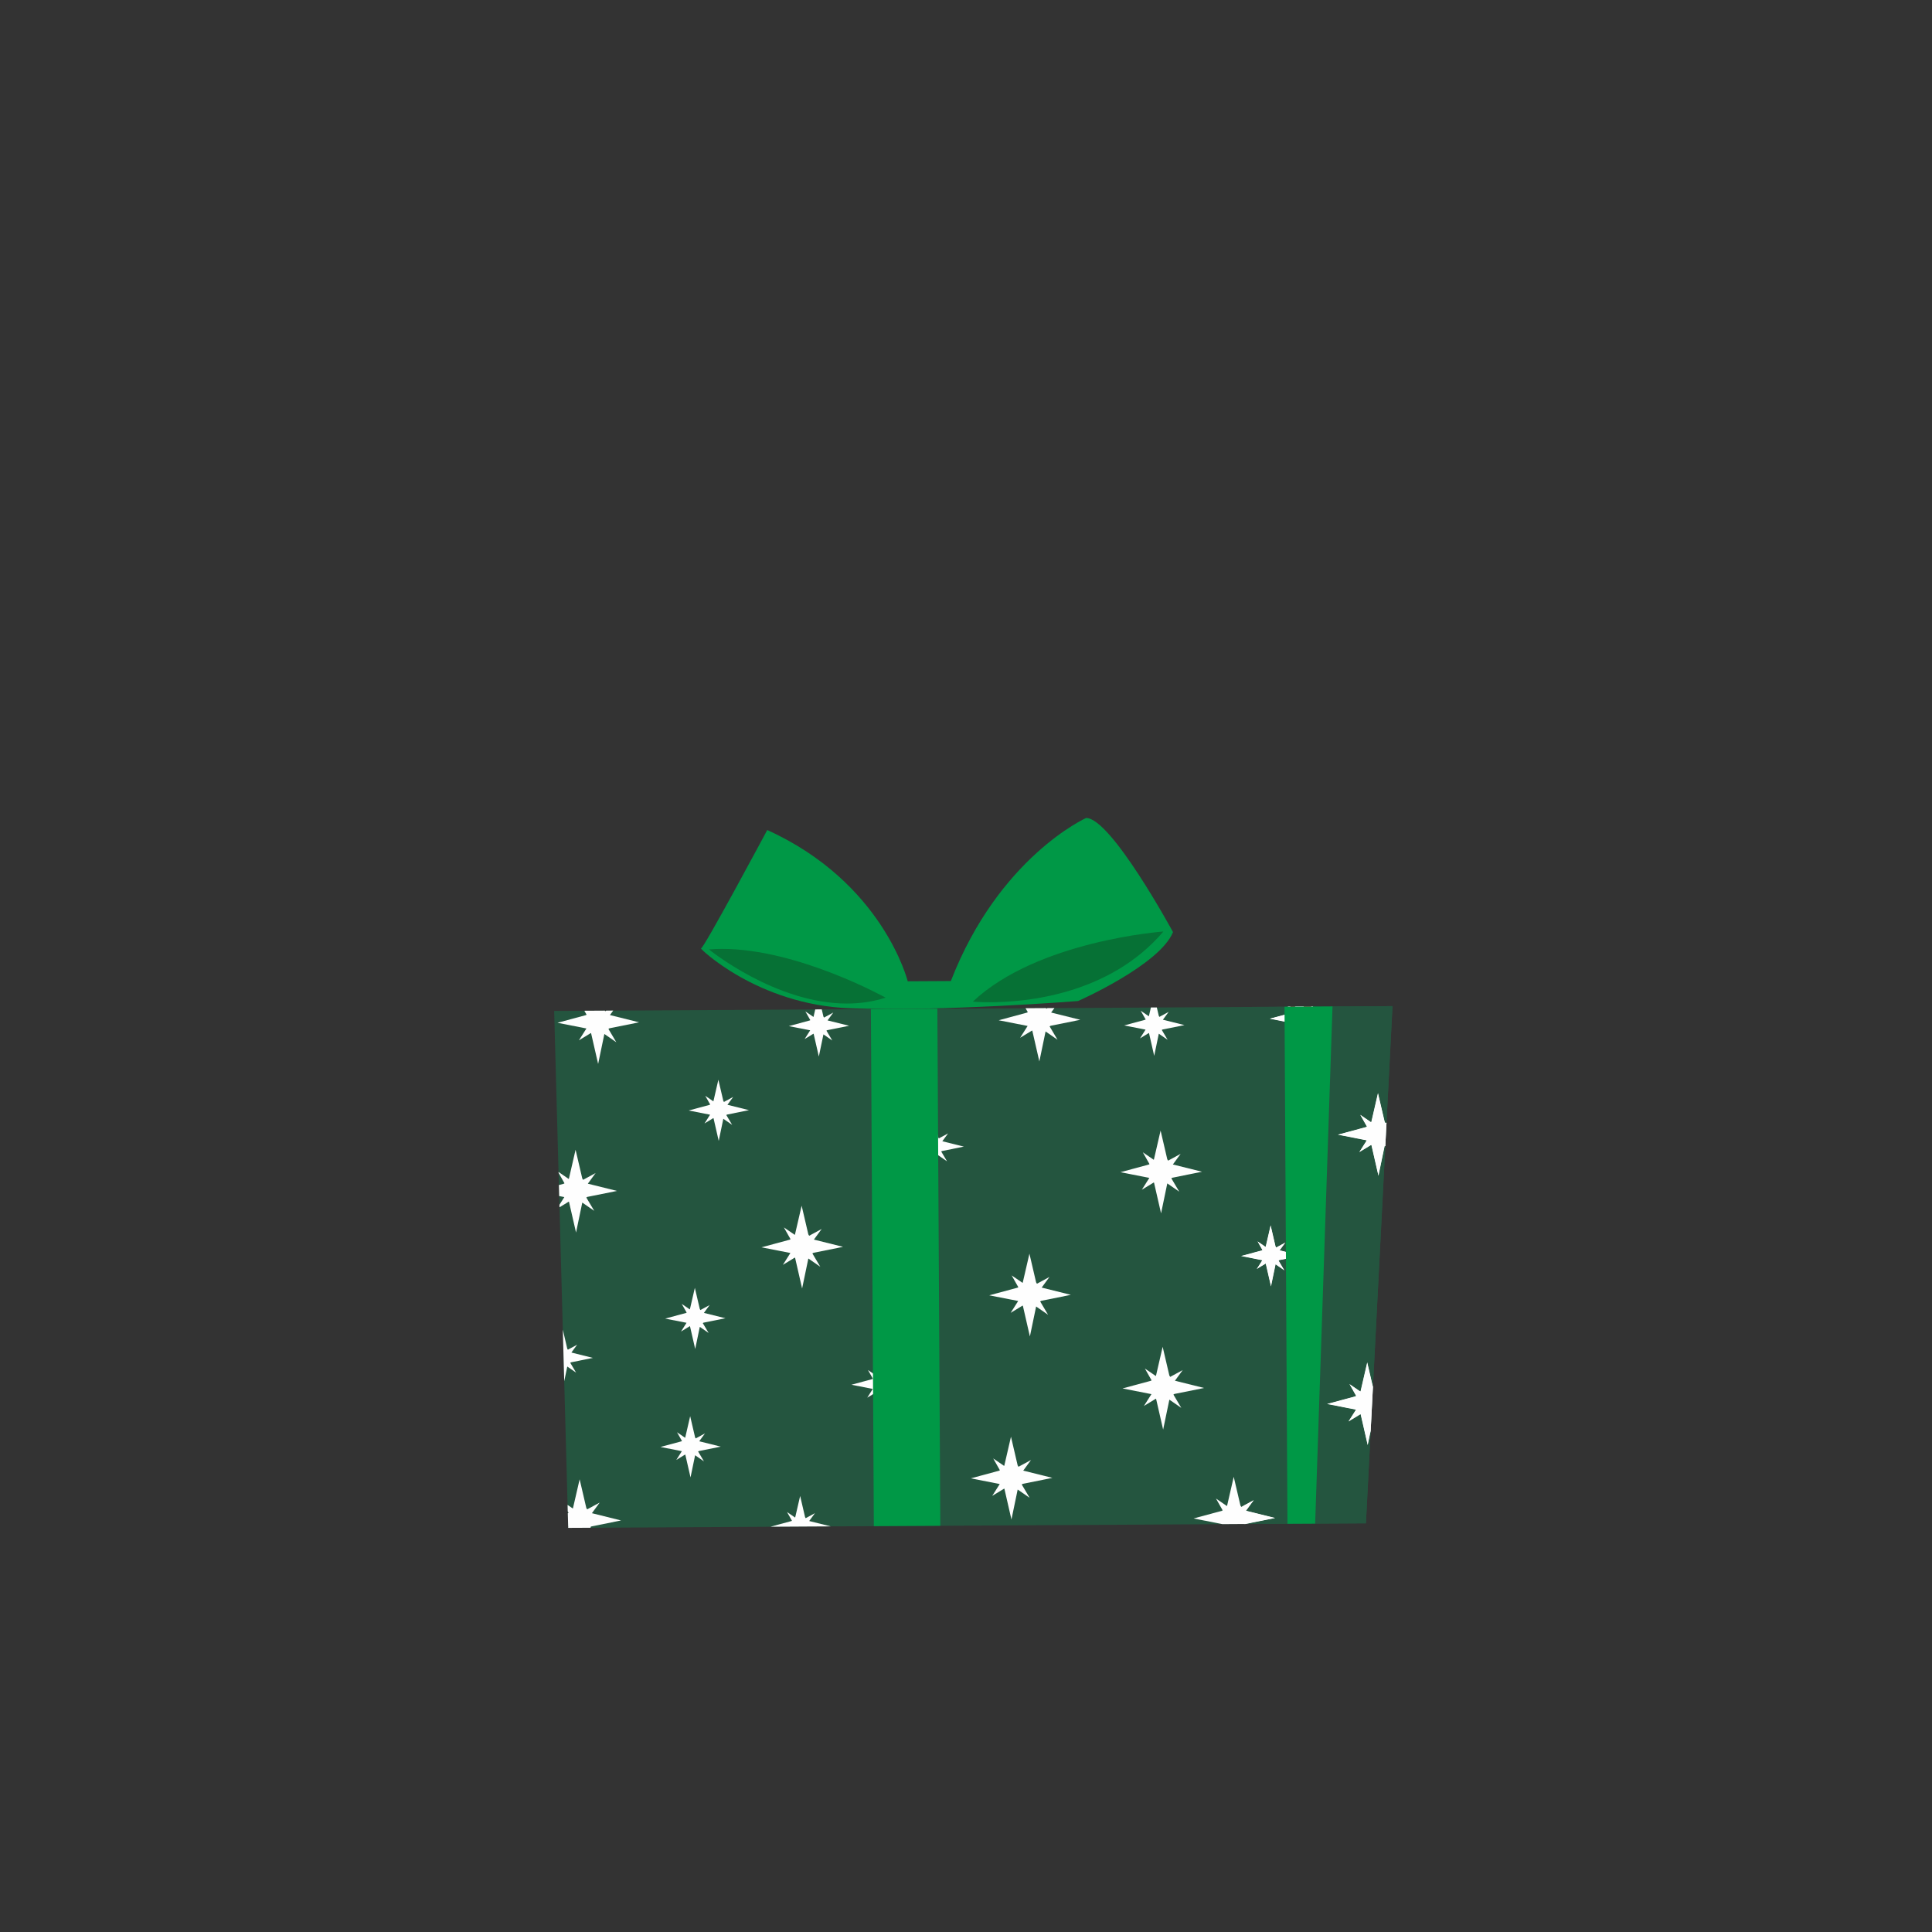 <?xml version="1.0" encoding="UTF-8"?> <svg xmlns="http://www.w3.org/2000/svg" xmlns:xlink="http://www.w3.org/1999/xlink" xmlns:xodm="http://www.corel.com/coreldraw/odm/2003" xml:space="preserve" width="2040px" height="2040px" version="1.1" style="shape-rendering:geometricPrecision; text-rendering:geometricPrecision; image-rendering:optimizeQuality; fill-rule:evenodd; clip-rule:evenodd" viewBox="0 0 2040 2040"><rect x="0" y="0" width="2040" height="2040" fill="#333333" stroke="none"/> <defs> <style type="text/css"> .fil1 {fill:#FEFEFE;fill-rule:nonzero} .fil3 {fill:#FEFEFE;fill-rule:nonzero} .fil4 {fill:#CD5446;fill-rule:nonzero} .fil2 {fill:#31444B;fill-rule:nonzero} .fil6 {fill:#067135;fill-rule:nonzero} .fil0 {fill:#24553F;fill-rule:nonzero} .fil5 {fill:#009846;fill-rule:nonzero} </style> </defs> <g id="Слой_x0020_1">  <g id="_2406199993280"> <polygon class="fil0" points="1470.33,1062.37 1442.27,1608.47 599.97,1613.28 585.14,1067.44 "></polygon> <polygon class="fil1" points="1448.11,1209.32 1447.87,1208.9 1435.2,1216.59 1443.11,1204.17 1442.91,1204.05 1412.62,1198.1 1442.51,1190.02 1443.3,1189.55 1436.25,1177.08 1447.74,1184.95 1448,1184.51 1455,1154.15 1462.07,1184.42 1462.94,1185.88 1464.02,1185.3 1463.39,1197.39 1463.36,1198.21 1462.73,1210.35 1462.09,1209.91 1455.5,1241.56 "></polygon> <polygon class="fil1" points="1401.25,1482.46 1431.16,1474.37 1431.93,1473.91 1424.9,1461.42 1436.4,1469.31 1436.65,1468.86 1443.66,1438.5 1449.67,1464.35 1449.31,1471.48 1448.22,1492.54 1447.27,1510.86 1444.15,1525.91 1436.77,1493.66 1436.51,1493.26 1423.84,1500.96 1431.74,1488.53 1431.55,1488.42 "></polygon> <polygon class="fil1" points="1291,1594.79 1283.97,1582.31 1295.46,1590.2 1295.72,1589.75 1302.7,1559.39 1309.77,1589.67 1310.66,1591.13 1323.86,1583.97 1315.66,1595.19 1346.44,1602.85 1315.11,1609.16 1315.07,1609.19 1313.7,1609.19 1290.86,1609.33 1290.67,1609.34 1290.62,1609.31 1260.32,1603.34 1290.23,1595.26 "></polygon> <polygon class="fil1" points="1213.56,1243.8 1213.38,1243.69 1183.08,1237.73 1212.98,1229.65 1213.76,1229.18 1206.71,1216.71 1218.21,1224.58 1218.46,1224.15 1225.47,1193.78 1232.52,1224.05 1233.4,1225.52 1246.62,1218.37 1238.43,1229.57 1269.21,1237.23 1237.86,1243.56 1236.82,1244.2 1245.16,1258.27 1232.55,1249.55 1225.97,1281.19 1218.58,1248.95 1218.34,1248.53 1205.67,1256.24 "></polygon> <polygon class="fil1" points="1084.84,1083.26 1054.55,1077.3 1084.46,1069.21 1085.25,1068.76 1082.88,1064.57 1090.23,1064.54 1104.5,1064.46 1104.88,1065.09 1106.08,1064.44 1113.37,1064.41 1109.89,1069.14 1140.67,1076.81 1109.34,1083.13 1108.29,1083.78 1116.64,1097.85 1104.03,1089.12 1097.45,1120.77 1090.06,1088.51 1089.81,1088.11 1077.13,1095.8 1085.04,1083.37 "></polygon> <polygon class="fil1" points="1044.57,1367.72 1074.48,1359.64 1075.26,1359.17 1068.21,1346.7 1079.71,1354.57 1079.96,1354.13 1086.97,1323.77 1094.02,1354.03 1094.9,1355.5 1108.1,1348.35 1099.91,1359.56 1130.7,1367.22 1099.36,1373.55 1098.31,1374.19 1106.66,1388.26 1094.05,1379.53 1087.46,1411.18 1080.08,1378.94 1079.83,1378.52 1067.15,1386.23 1075.06,1373.79 1074.86,1373.67 "></polygon> <polygon class="fil1" points="605.04,1592.36 612.04,1562 619.09,1592.26 619.98,1593.73 633.2,1586.58 625,1597.78 655.78,1605.44 624.44,1611.77 623.39,1612.42 623.83,1613.16 599.97,1613.28 599.94,1612.32 600.13,1612.02 599.94,1611.9 599.94,1611.9 599.55,1597.85 600.34,1597.4 599.5,1595.92 599.31,1589.05 604.78,1592.8 "></polygon> <polygon class="fil1" points="834.35,1323 804.05,1317.05 833.96,1308.96 834.75,1308.49 827.7,1296.02 839.2,1303.89 839.43,1303.46 846.46,1273.1 853.51,1303.36 854.39,1304.84 867.59,1297.68 859.4,1308.88 890.18,1316.54 858.85,1322.87 857.8,1323.52 866.14,1337.58 853.54,1328.86 846.95,1360.51 839.57,1328.27 839.31,1327.85 826.64,1335.56 834.54,1323.11 "></polygon> <polygon class="fil1" points="600.75,1244.41 607.75,1214.04 614.81,1244.3 615.68,1245.78 628.9,1238.62 620.7,1249.84 651.48,1257.5 620.14,1263.81 619.09,1264.47 627.45,1278.52 614.83,1269.81 608.24,1301.45 600.85,1269.2 600.61,1268.78 590.78,1274.77 590.72,1272.15 595.85,1264.07 595.66,1263.95 590.46,1262.92 590.14,1251.29 595.27,1249.9 596.04,1249.44 589.8,1238.36 589.77,1237.49 600.48,1244.85 "></polygon> <polygon class="fil1" points="618.97,1085.92 588.67,1079.96 618.58,1071.88 619.37,1071.41 617.02,1067.25 624.37,1067.21 638.64,1067.13 639.01,1067.76 640.18,1067.11 647.48,1067.07 644.03,1071.8 674.81,1079.46 643.47,1085.79 642.42,1086.43 650.76,1100.5 638.15,1091.78 631.57,1123.43 624.18,1091.18 623.94,1090.76 611.27,1098.47 619.16,1086.03 "></polygon> <polygon class="fil1" points="1025.09,1560.99 1055,1552.91 1055.79,1552.44 1048.74,1539.96 1060.23,1547.83 1060.49,1547.4 1067.49,1517.04 1074.54,1547.3 1075.43,1548.77 1088.64,1541.62 1080.43,1552.82 1111.22,1560.48 1079.88,1566.81 1078.84,1567.46 1087.18,1581.53 1074.57,1572.8 1067.99,1604.45 1060.6,1572.2 1060.36,1571.79 1047.69,1579.5 1055.58,1567.06 1055.39,1566.94 "></polygon> <polygon class="fil1" points="1185.27,1466.06 1215.17,1457.98 1215.95,1457.51 1208.9,1445.03 1220.4,1452.92 1220.65,1452.47 1227.66,1422.11 1234.71,1452.38 1235.61,1453.85 1248.81,1446.69 1240.62,1457.91 1271.4,1465.57 1240.05,1471.88 1239.01,1472.55 1247.34,1486.6 1234.74,1477.89 1228.16,1509.52 1220.77,1477.28 1220.53,1476.86 1207.86,1484.57 1215.76,1472.14 1215.57,1472.02 "></polygon> <polygon class="fil1" points="1332.71,1330.66 1310.34,1326.25 1332.42,1320.28 1333,1319.94 1327.8,1310.72 1336.28,1316.54 1336.48,1316.22 1341.66,1293.78 1346.86,1316.14 1347.52,1317.24 1357.28,1311.94 1351.22,1320.23 1373.97,1325.9 1350.82,1330.57 1350.05,1331.05 1356.21,1341.43 1346.89,1334.99 1342.03,1358.38 1336.56,1334.54 1336.38,1334.24 1327.01,1339.93 1332.86,1330.74 "></polygon> <polygon class="fil1" points="1017.75,1210.72 994.6,1215.39 993.83,1215.87 999.99,1226.25 990.67,1219.82 985.81,1243.21 980.36,1219.38 980.16,1219.06 970.81,1224.76 976.64,1215.58 976.5,1215.49 954.11,1211.09 976.22,1205.1 976.8,1204.76 971.58,1195.54 980.08,1201.37 980.27,1201.04 985.44,1178.61 990.65,1200.98 991.3,1202.06 1001.07,1196.76 995,1205.05 "></polygon> <polygon class="fil1" points="749.88,1166.26 744.69,1157.04 753.17,1162.87 753.36,1162.54 758.53,1140.1 763.75,1162.46 764.4,1163.55 774.16,1158.26 768.11,1166.55 790.86,1172.21 767.69,1176.88 766.92,1177.37 773.08,1187.75 763.76,1181.31 758.9,1204.7 753.44,1180.86 753.27,1180.56 743.9,1186.25 749.74,1177.06 749.6,1176.98 727.21,1172.58 749.31,1166.6 "></polygon> <polygon class="fil1" points="873.4,1087.78 872.63,1088.27 878.8,1098.65 869.47,1092.21 864.61,1115.6 859.16,1091.78 858.96,1091.47 849.61,1097.15 855.44,1087.98 855.31,1087.88 832.92,1083.49 855.02,1077.5 855.6,1077.16 850.38,1067.94 858.88,1073.76 859.07,1073.44 860.81,1065.84 867.69,1065.81 869.46,1073.38 870.1,1074.46 879.87,1069.16 873.82,1077.45 896.57,1083.12 "></polygon> <polygon class="fil1" points="921.56,1466.64 921.42,1466.54 899.03,1462.15 921.13,1456.17 921.71,1455.82 916.5,1446.61 925,1452.42 925.19,1452.1 930.35,1429.66 935.57,1452.04 936.21,1453.12 945.99,1447.84 939.93,1456.11 962.68,1461.78 939.52,1466.44 938.74,1466.93 944.9,1477.33 935.59,1470.87 930.72,1494.26 925.27,1470.44 925.07,1470.13 915.72,1475.81 "></polygon> <polygon class="fil1" points="724.76,1396.71 702.36,1392.3 724.47,1386.33 725.05,1385.99 719.83,1376.77 728.33,1382.59 728.52,1382.26 733.69,1359.83 738.91,1382.19 739.57,1383.28 749.32,1377.99 743.27,1386.28 766.01,1391.94 742.85,1396.61 742.08,1397.1 748.25,1407.48 738.92,1401.04 734.06,1424.41 728.61,1400.59 728.41,1400.28 719.06,1405.98 724.89,1396.79 "></polygon> <polygon class="fil1" points="697.42,1527.85 719.53,1521.89 720.09,1521.55 714.89,1512.32 723.39,1518.15 723.56,1517.81 728.75,1495.39 733.96,1517.75 734.61,1518.84 744.38,1513.54 738.31,1521.84 761.07,1527.5 737.91,1532.17 737.14,1532.65 743.3,1543.04 733.98,1536.6 729.12,1559.97 723.66,1536.15 723.47,1535.84 714.12,1541.54 719.95,1532.35 719.8,1532.27 "></polygon> <polygon class="fil1" points="599.62,1425.15 609.39,1419.87 603.34,1428.15 626.08,1433.81 602.92,1438.48 602.14,1438.97 608.31,1449.37 598.99,1442.91 595.77,1458.43 595.27,1440.35 594.91,1427.15 594.29,1403.99 598.97,1424.08 "></polygon> <polygon class="fil1" points="836.22,1605.75 831.02,1596.53 839.5,1602.36 839.69,1602.03 844.88,1579.6 850.08,1601.95 850.74,1603.05 860.49,1597.75 854.44,1606.04 877.18,1611.71 877.18,1611.71 851.41,1611.85 838.24,1611.93 813.55,1612.06 835.64,1606.09 "></polygon> <polygon class="fil1" points="1227.51,1087.06 1226.74,1087.54 1232.91,1097.94 1223.58,1091.49 1218.72,1114.87 1213.27,1091.05 1213.08,1090.75 1203.72,1096.44 1209.55,1087.25 1209.4,1087.15 1187.03,1082.76 1209.11,1076.79 1209.71,1076.44 1204.49,1067.23 1212.99,1073.04 1213.18,1072.72 1215.23,1063.81 1221.49,1063.78 1223.57,1072.65 1224.21,1073.73 1233.98,1068.45 1227.91,1076.72 1250.66,1082.39 "></polygon> <polygon class="fil1" points="1381.2,1079.96 1380.42,1080.44 1386.59,1090.84 1377.29,1084.39 1372.42,1107.78 1366.95,1083.95 1366.77,1083.64 1357.4,1089.34 1363.25,1080.15 1363.1,1080.07 1340.71,1075.66 1362.81,1069.69 1363.39,1069.35 1359.8,1062.99 1362.35,1062.98 1366.68,1065.94 1366.87,1065.62 1367.48,1062.95 1376.64,1062.9 1377.25,1065.55 1377.91,1066.65 1384.9,1062.85 1386.57,1062.83 1381.62,1069.63 1404.36,1075.29 "></polygon> <path class="fil2" d="M1442.45 1605.04l0 0 4.82 -94.17 -4.82 94.17zm-132 -541.75l0 0 50.35 -0.3 -0.98 0 -49.37 0.3zm76.12 -0.44l0 0 83.76 -0.48 -83.76 0.48z"></path> <path class="fil0" d="M1315.07 1609.19l0.04 -0.03 31.33 -6.31 -30.78 -7.66 8.2 -11.22 -10.39 5.64 -1.51 -263.04 20.75 4.09 0.15 0.08 -5.85 9.19 9.37 -5.69 0.18 0.3 5.47 23.84 4.86 -23.39 9.32 6.44 -6.16 -10.38 0.77 -0.48 23.15 -4.67 -22.75 -5.67 6.06 -8.29 -9.76 5.3 -0.66 -1.1 -5.2 -22.36 -5.18 22.44 -0.2 0.32 -8.48 -5.82 5.2 9.22 -0.58 0.34 -20.46 5.54 -1.51 -262.53 49.37 -0.3 -0.02 0 3.59 6.36 -0.58 0.34 -22.1 5.97 22.39 4.41 0.15 0.08 -5.85 9.19 9.37 -5.7 0.18 0.31 5.47 23.83 4.87 -23.39 9.3 6.45 -6.17 -10.4 0.78 -0.48 23.16 -4.67 -22.74 -5.66 4.95 -6.78 83.76 -0.48 -6.72 130.63 0.41 -7.7 -1.08 0.58 -0.87 -1.46 -7.07 -30.27 -7 30.36 -0.26 0.44 -11.49 -7.87 7.05 12.47 -0.79 0.47 -29.89 8.08 30.29 5.95 0.2 0.12 -7.91 12.42 12.67 -7.69 0.24 0.42 7.39 32.24 6.59 -31.65 0.64 0.44 0.37 -7.34 -13.43 261.34 -6.01 -25.85 -7.01 30.36 -0.25 0.45 -11.5 -7.89 7.03 12.49 -0.77 0.46 -29.91 8.09 30.3 5.96 0.19 0.11 -7.9 12.43 12.67 -7.7 0.26 0.4 7.38 32.25 3.12 -15.04 -4.82 94.17 -0.18 3.43 -127.2 0.72zm134.11 -135.2l0.13 -2.51 0.06 -1.23 -0.19 3.74z"></path> <polygon class="fil3" points="1455.5,1241.56 1448.11,1209.32 1447.87,1208.9 1435.2,1216.59 1443.11,1204.17 1442.91,1204.05 1412.62,1198.1 1442.51,1190.02 1443.3,1189.55 1436.25,1177.08 1447.74,1184.95 1448,1184.51 1455,1154.15 1462.07,1184.42 1462.94,1185.88 1464.02,1185.3 1463.61,1193 1463.1,1203.01 1462.73,1210.35 1462.09,1209.91 "></polygon> <polygon class="fil3" points="1444.15,1525.91 1436.77,1493.66 1436.51,1493.26 1423.84,1500.96 1431.74,1488.53 1431.55,1488.42 1401.25,1482.46 1431.16,1474.37 1431.93,1473.91 1424.9,1461.42 1436.4,1469.31 1436.65,1468.86 1443.66,1438.5 1449.67,1464.35 1449.37,1470.25 1449.31,1471.48 1449.18,1473.99 1447.27,1510.87 "></polygon> <polygon class="fil3" points="1313.59,1609.19 1313.47,1589.61 1323.86,1583.97 1315.66,1595.19 1346.44,1602.85 1315.11,1609.16 1315.07,1609.19 "></polygon> <polygon class="fil3" points="1342.03,1358.38 1336.56,1334.54 1336.38,1334.24 1327.01,1339.93 1332.86,1330.74 1332.71,1330.66 1311.96,1326.57 1311.96,1325.82 1332.42,1320.28 1333,1319.94 1327.8,1310.72 1336.28,1316.54 1336.48,1316.22 1341.66,1293.78 1346.86,1316.14 1347.52,1317.24 1357.28,1311.94 1351.22,1320.23 1373.97,1325.9 1350.82,1330.57 1350.05,1331.05 1356.21,1341.43 1346.89,1334.99 "></polygon> <polygon class="fil2" points="1376.64,1062.9 1376.64,1062.9 1384.9,1062.85 1384.9,1062.85 "></polygon> <polygon class="fil4" points="1377.91,1066.65 1377.25,1065.55 1376.64,1062.9 1384.9,1062.85 "></polygon> <polygon class="fil2" points="1362.35,1062.98 1362.35,1062.98 1367.48,1062.95 1367.48,1062.95 "></polygon> <polygon class="fil4" points="1366.68,1065.94 1362.35,1062.98 1367.48,1062.95 1366.87,1065.62 "></polygon> <polygon class="fil3" points="1372.42,1107.78 1366.95,1083.95 1366.77,1083.64 1357.4,1089.34 1363.25,1080.15 1363.1,1080.07 1340.71,1075.66 1362.81,1069.69 1363.39,1069.35 1359.8,1062.99 1359.82,1062.99 1360.8,1062.99 1362.35,1062.98 1362.35,1062.98 1366.68,1065.94 1366.87,1065.62 1367.48,1062.95 1367.48,1062.95 1376.64,1062.9 1376.64,1062.9 1377.25,1065.55 1377.91,1066.65 1384.9,1062.85 1384.9,1062.85 1386.57,1062.85 1386.57,1062.85 1381.62,1069.63 1404.36,1075.29 1381.2,1079.96 1380.42,1080.44 1386.59,1090.84 1377.29,1084.39 "></polygon> <polygon class="fil5" points="1407,1062.72 1388.68,1608.78 1359.43,1608.94 1356.31,1063.01 "></polygon> <polygon class="fil5" points="989.76,1065.12 992.88,1611.05 922.69,1611.44 919.57,1065.52 "></polygon> <path class="fil5" d="M1238.59 984.21c0,0 -65.4,-120.64 -91.77,-120.5 0,0 -92.03,41.27 -142.82,172.17l-45.54 0.26c0,0 -25.76,-104.1 -148.31,-159.72 0,0 -67.57,126.21 -69.99,125.04 -2.4,-1.2 59.16,59.54 157.4,63.18 98.25,3.65 240.77,-7.67 240.77,-7.67 0,0 86.08,-37.92 100.26,-72.76z"></path> <path class="fil6" d="M894.15 1059.64c-75.56,0 -145.55,-57.14 -145.55,-57.14 4.6,-0.39 9.27,-0.56 13.99,-0.56 80.08,0 172.51,51.49 172.51,51.49 -13.57,4.37 -27.35,6.21 -40.95,6.21z"></path> <path class="fil6" d="M1044.92 1058.28c-11.11,0 -17.72,-0.66 -17.72,-0.66 68.49,-64.55 201.25,-74.03 201.25,-74.03 -57.12,67.04 -145.97,74.69 -183.53,74.69z"></path> </g> </g> </svg> 